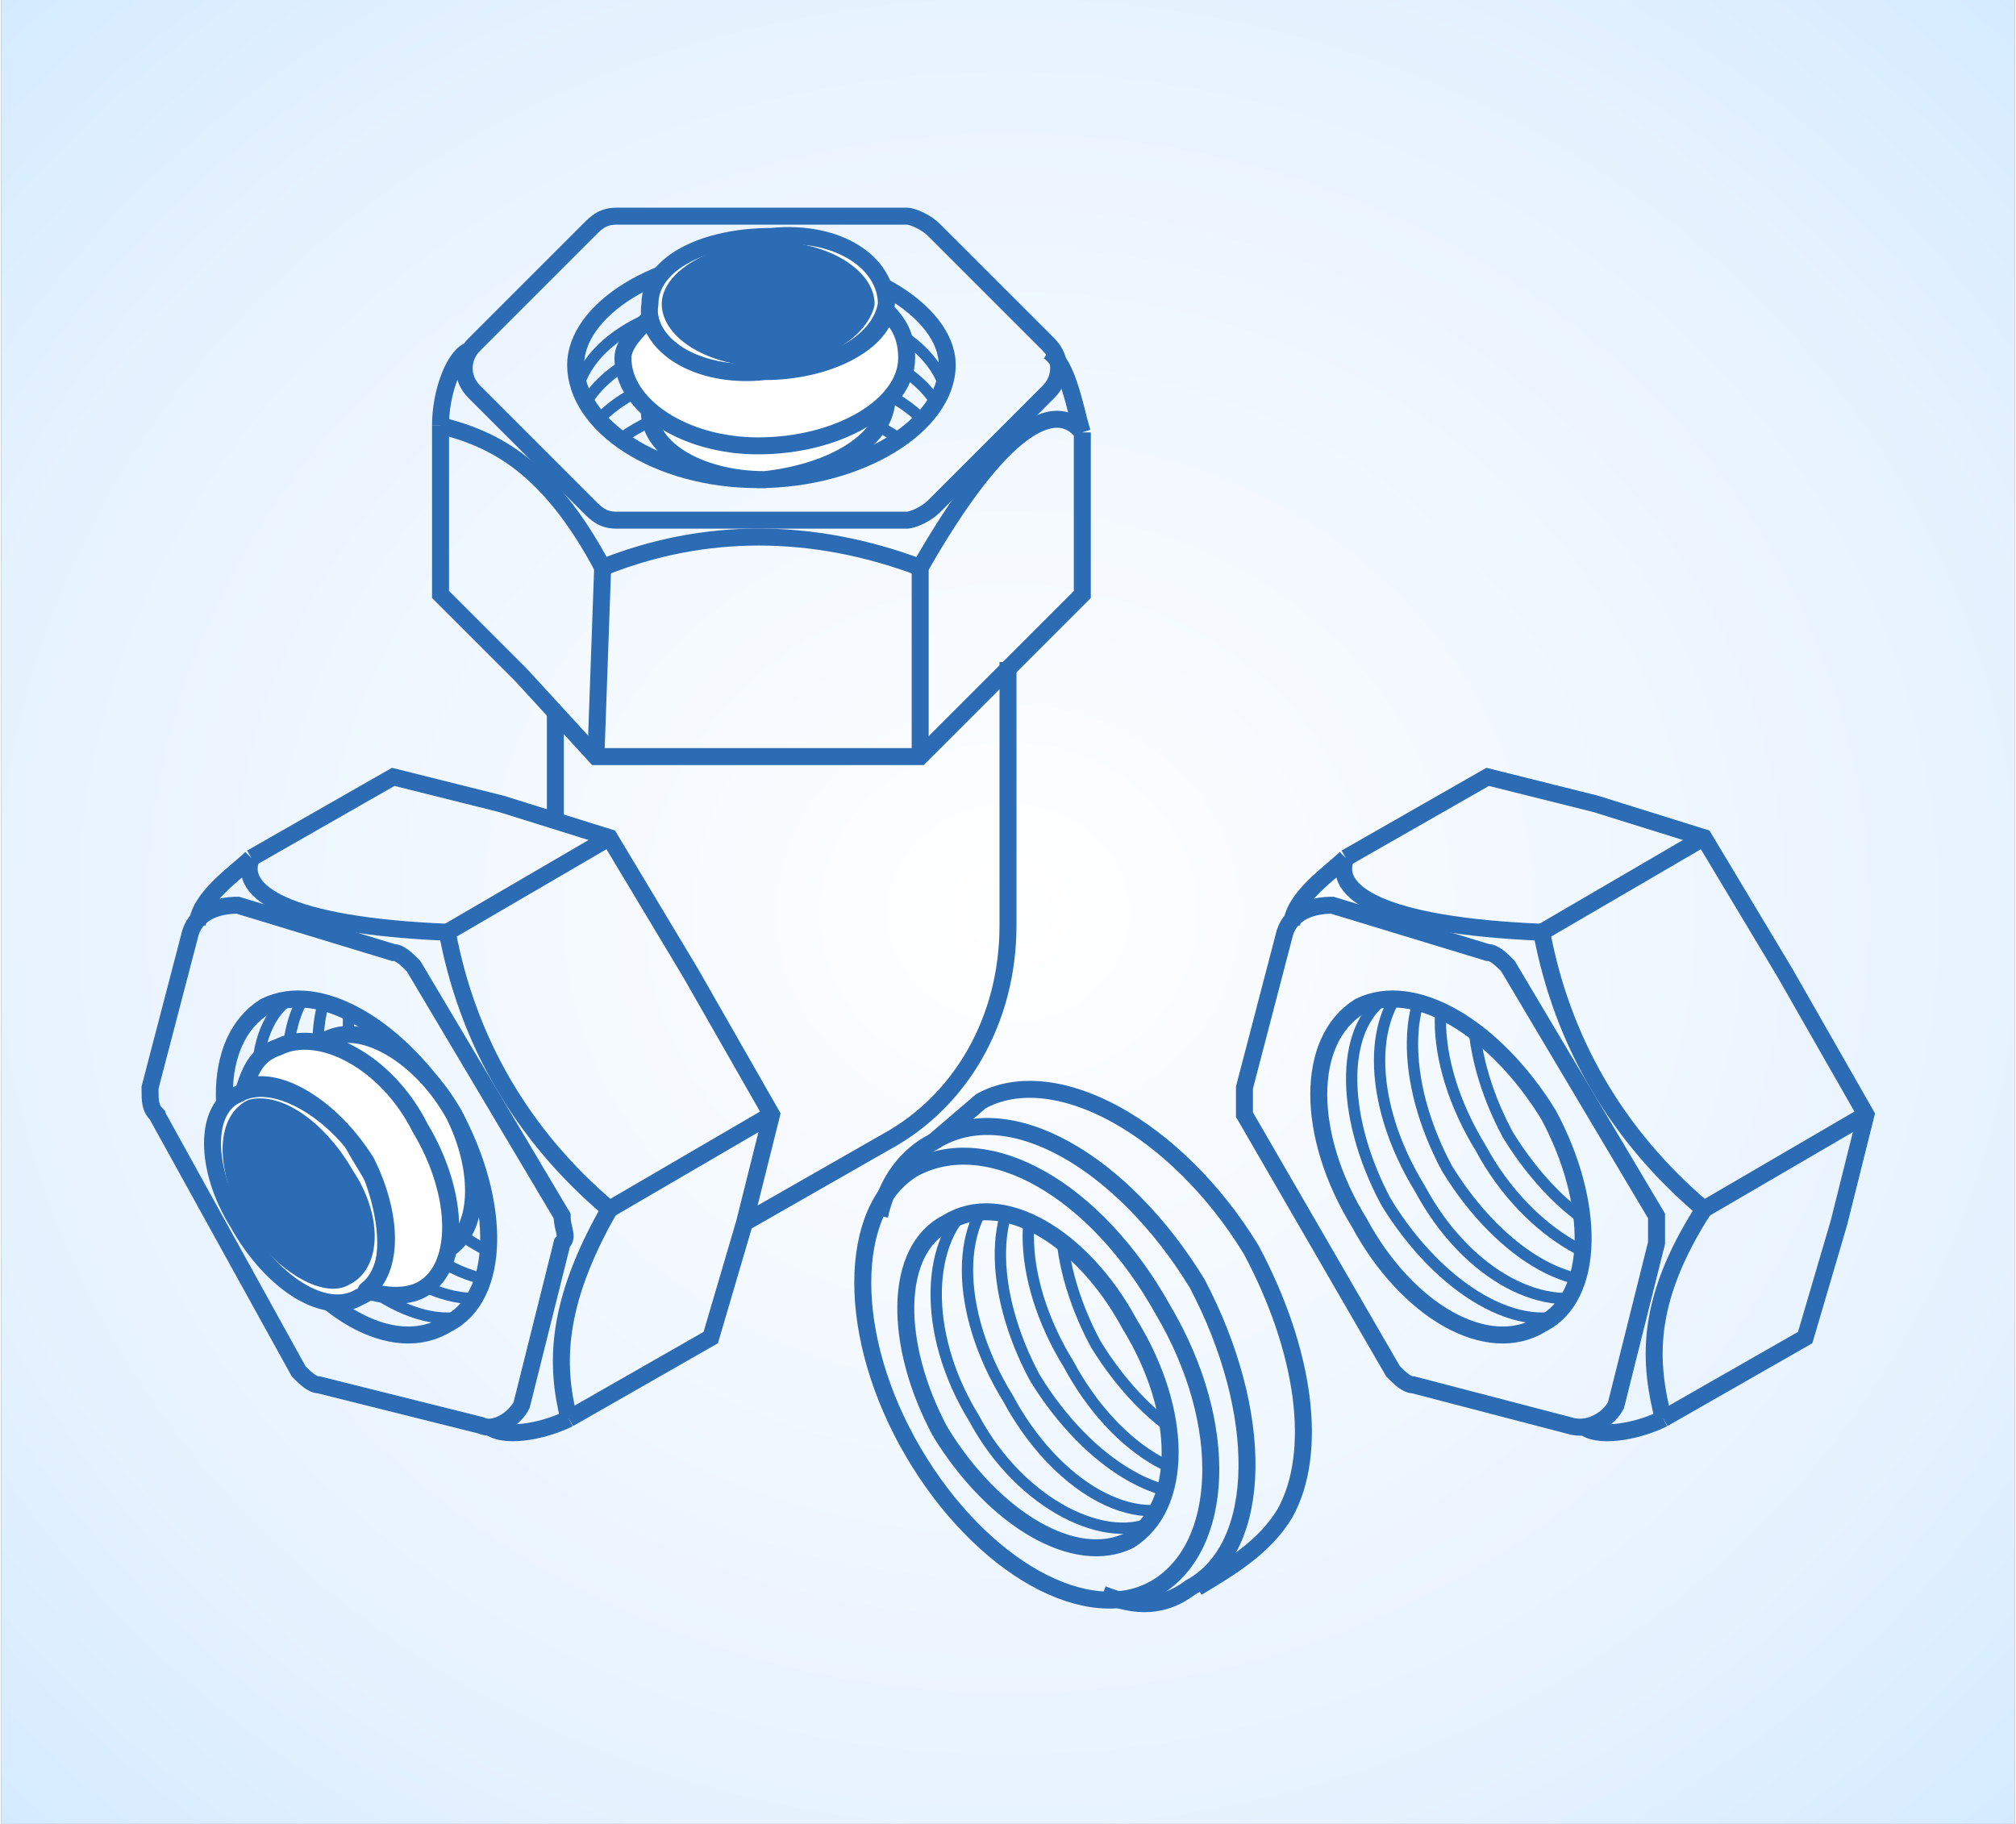 <?xml version="1.0" encoding="UTF-8"?>
<!DOCTYPE svg PUBLIC "-//W3C//DTD SVG 1.0//EN" "http://www.w3.org/TR/2001/REC-SVG-20010904/DTD/svg10.dtd">
<!-- Creator: CorelDRAW X7 -->
<svg xmlns="http://www.w3.org/2000/svg" xml:space="preserve" width="17.78mm" height="16.087mm" version="1.0" style="shape-rendering:geometricPrecision; text-rendering:geometricPrecision; image-rendering:optimizeQuality; fill-rule:evenodd; clip-rule:evenodd"
viewBox="0 0 298 270"
 xmlns:xlink="http://www.w3.org/1999/xlink">
 <rect x="0" y="0" width="298" height="270" fill="#333333" stroke="none"/>
 <defs>
  <style type="text/css">
   <![CDATA[
    .str1 {stroke:#2C6CB4;stroke-width:2.513}
    .str0 {stroke:#2C6CB4;stroke-width:1.676}
    .str2 {stroke:#2C6CB4;stroke-width:2.513;stroke-linecap:round;stroke-linejoin:round}
    .fil1 {fill:none}
    .fil3 {fill:#2C6CB4}
    .fil2 {fill:white}
    .fil0 {fill:url(#id4)}
   ]]>
  </style>
    <clipPath id="id0">
     <path d="M39 181c7,13 19,20 27,15 8,-4 8,-18 1,-31 -8,-13 -20,-20 -28,-16 -8,5 -8,19 0,32z"/>
    </clipPath>
     <clipPath id="id1">
      <path d="M112 38c-15,0 -27,8 -27,16 0,9 12,17 27,17 15,0 28,-8 28,-17 0,-8 -13,-16 -28,-16z"/>
     </clipPath>
    <clipPath id="id2">
     <path d="M201 181c7,13 19,20 27,15 8,-4 8,-18 1,-31 -8,-13 -20,-20 -28,-16 -8,5 -8,19 0,32z"/>
    </clipPath>
    <clipPath id="id3">
     <path d="M139 212c8,13 20,20 28,16 8,-5 8,-19 0,-32 -7,-13 -19,-20 -27,-15 -8,4 -8,18 -1,31z"/>
    </clipPath>
  <radialGradient id="id4" gradientUnits="userSpaceOnUse" gradientTransform="matrix(3.176 -4.49944E-005 3.37458E-005 2.873 -324 -252)" cx="148.955" cy="134.768" r="148.955" fx="148.955" fy="134.768">
   <stop offset="0" style="stop-opacity:1; stop-color:white"/>
   <stop offset="0.329" style="stop-opacity:1; stop-color:#E6F2FF"/>
   <stop offset="0.749" style="stop-opacity:1; stop-color:#A5D8FF"/>
   <stop offset="1" style="stop-opacity:1; stop-color:#4CB1FF"/>
  </radialGradient>
 </defs>
 <g id="Layer_x0020_1">
  <path class="fil0" d="M0 0l298 0 0 270 -298 0 0 -270z"/>
  <g id="_1127840032">
   <g>
   </g>
   <g style="clip-path:url(#id0)">
    <g id="_1127870240">
     <g>
      <path class="fil1 str0" d="M39 181c7,13 19,20 27,15 8,-4 8,-18 1,-31 -8,-13 -20,-20 -28,-16 -8,5 -8,19 0,32z"/>
      <path class="fil1 str0" d="M43 178c8,13 20,20 28,16 8,-5 8,-19 0,-32 -7,-13 -20,-20 -27,-15 -8,4 -8,18 -1,31z"/>
      <path class="fil1 str0" d="M48 176c7,13 20,19 27,15 8,-4 8,-19 1,-32 -8,-13 -20,-19 -28,-15 -7,5 -8,19 0,32z"/>
      <path class="fil1 str0" d="M52 173c8,13 20,20 28,15 8,-4 8,-18 0,-31 -7,-13 -19,-20 -27,-16 -8,5 -8,19 -1,32z"/>
      <path class="fil1 str0" d="M57 170c7,13 20,20 27,16 8,-5 8,-19 1,-32 -8,-13 -20,-20 -28,-15 -7,4 -8,18 0,31z"/>
      <path class="fil1 str0" d="M62 168c7,13 19,20 27,15 8,-4 8,-19 1,-31 -8,-13 -20,-20 -28,-16 -8,5 -8,19 0,32z"/>
     </g>
    </g>
   </g>
   <path class="fil1 str1" d="M39 181c7,13 19,20 27,15 8,-4 8,-18 1,-31 -8,-13 -20,-20 -28,-16 -8,5 -8,19 0,32z"/>
   <path class="fil1 str1" d="M37 127l21 -12 16 4 16 5 12 20 12 21 -4 16 -5 17 -21 12"/>
   <path class="fil1 str1" d="M23 165l21 38c1,1 2,2 3,2l24 6c2,1 5,-1 6,-3l6 -24c1,-1 0,-2 0,-4l-22 -37c-1,-1 -2,-2 -3,-2l-23 -7c-3,0 -6,1 -7,4l-6 23c0,2 0,3 1,4z"/>
   <path class="fil1 str1" d="M66 138l24 -14"/>
   <path class="fil1 str1" d="M90 179l24 -14"/>
   <path class="fil1 str1" d="M84 210c-2,-8 -2,-17 6,-31 -13,-11 -21,-25 -24,-41 -24,-1 -31,-6 -29,-11"/>
   <path class="fil1 str1" d="M37 127c-2,2 -8,6 -8,10"/>
   <path class="fil1 str1" d="M72 211c2,2 8,1 12,-1"/>
   <g id="_1127824896">
    <path class="fil2 str2" d="M35 181c-5,-8 -5,-17 0,-19 5,-3 14,2 19,10 4,9 4,18 -1,20 -5,3 -13,-2 -18,-11z"/>
    <path class="fil2 str2" d="M53 171c-5,-9 -10,-14 -5,-17 5,-3 14,2 19,11 4,8 4,17 -1,20 -5,2 -8,-6 -13,-14z"/>
    <path class="fil2 str2" d="M36 161c1,-3 2,-5 5,-6 6,-3 16,2 21,12 6,10 6,21 0,24 -2,1 -5,1 -8,0 4,-3 4,-11 0,-19 -5,-8 -13,-13 -18,-11z"/>
    <path class="fil3 str2" d="M37 180c-4,-7 -4,-14 0,-16 4,-1 10,3 14,10 4,6 4,13 0,15 -3,2 -10,-2 -14,-9z"/>
   </g>
   <g id="_1127831008">
    <g>
    </g>
    <g style="clip-path:url(#id1)">
     <g id="_1127838624">
      <g>
       <path class="fil1 str0" d="M112 38c-15,0 -27,8 -27,16 0,9 12,17 27,17 15,0 28,-8 28,-17 0,-8 -13,-16 -28,-16z"/>
       <path class="fil1 str0" d="M112 44c-15,0 -27,7 -27,16 0,9 12,16 27,16 15,0 28,-7 28,-16 0,-9 -13,-16 -28,-16z"/>
       <path class="fil1 str0" d="M112 49c-15,0 -27,7 -27,16 0,9 12,16 27,16 15,0 28,-7 28,-16 0,-9 -13,-16 -28,-16z"/>
       <path class="fil1 str0" d="M112 54c-15,0 -27,7 -27,16 0,9 12,16 27,16 15,0 28,-7 28,-16 0,-9 -13,-16 -28,-16z"/>
       <path class="fil1 str0" d="M112 59c-15,0 -27,8 -27,17 0,8 12,16 27,16 15,0 28,-8 28,-16 0,-9 -13,-17 -28,-17z"/>
       <path class="fil1 str0" d="M112 65c-15,0 -27,7 -27,16 0,9 12,16 27,16 15,0 28,-7 28,-16 0,-9 -13,-16 -28,-16z"/>
      </g>
     </g>
    </g>
    <path class="fil1 str1" d="M112 38c-15,0 -27,8 -27,16 0,9 12,17 27,17 15,0 28,-8 28,-17 0,-8 -13,-16 -28,-16z"/>
    <path class="fil1 str1" d="M160 64l0 24 -12 12 -12 12 -24 0 -24 0 -11 -12 -12 -12 0 -25"/>
    <path class="fil1 str1" d="M134 32l-43 0c-2,0 -3,1 -4,2l-17 17c-2,2 -2,5 0,7l17 17c1,1 2,2 4,2l43 0c1,0 3,-1 4,-2l17 -17c2,-2 2,-5 0,-7l-17 -17c-1,-1 -3,-2 -4,-2z"/>
    <path class="fil1 str1" d="M136 84l0 28"/>
    <path class="fil1 str1" d="M89 84l-1 28"/>
    <path class="fil1 str1" d="M65 63c8,2 16,6 24,21 15,-6 31,-6 47,0 12,-21 20,-25 24,-20"/>
    <path class="fil1 str1" d="M160 64c-1,-3 -2,-10 -5,-12"/>
    <path class="fil1 str1" d="M69 52c-2,1 -4,6 -4,11"/>
    <g id="_1127842848">
     <path class="fil2 str2" d="M114 35c10,-1 17,4 17,10 -1,6 -9,10 -18,10 -10,1 -18,-4 -17,-10 0,-6 8,-10 18,-10z"/>
     <path class="fil2 str2" d="M114 56c10,0 17,-2 17,4 -1,6 -9,10 -18,11 -10,0 -18,-5 -17,-11 0,-6 8,-4 18,-4z"/>
     <path class="fil2 str2" d="M131 46c2,2 3,4 3,7 0,7 -10,13 -22,13 -11,0 -20,-6 -20,-13 0,-2 2,-4 4,-6 1,5 8,9 17,8 9,0 17,-4 18,-9z"/>
     <path class="fil3 str2" d="M114 37c8,0 14,4 14,8 -1,4 -7,8 -15,8 -8,0 -14,-4 -14,-8 0,-4 7,-8 15,-8z"/>
    </g>
   </g>
   <path class="fil1 str1" d="M82 105l0 16m28 60l21 -12c11,-6 18,-18 18,-32 0,-16 0,-38 0,-39"/>
   <g>
   </g>
   <g style="clip-path:url(#id2)">
    <g>
     <g>
      <path class="fil1 str0" d="M201 181c7,13 19,20 27,15 8,-4 8,-18 1,-31 -8,-13 -20,-20 -28,-16 -8,5 -8,19 0,32z"/>
      <path class="fil1 str0" d="M205 178c8,13 20,20 28,16 7,-5 8,-19 0,-32 -7,-13 -20,-20 -27,-15 -8,4 -8,18 -1,31z"/>
      <path class="fil1 str0" d="M210 176c7,13 19,19 27,15 8,-4 8,-19 1,-32 -8,-13 -20,-19 -28,-15 -8,5 -8,19 0,32z"/>
      <path class="fil1 str0" d="M214 173c8,13 20,20 28,15 7,-4 8,-18 0,-31 -7,-13 -20,-20 -27,-16 -8,5 -8,19 -1,32z"/>
      <path class="fil1 str0" d="M219 170c7,13 20,20 27,16 8,-5 8,-19 1,-32 -8,-13 -20,-20 -28,-15 -8,4 -8,18 0,31z"/>
      <path class="fil1 str0" d="M223 168c8,13 20,20 28,15 8,-4 8,-19 0,-31 -7,-13 -19,-20 -27,-16 -8,5 -8,19 -1,32z"/>
     </g>
    </g>
   </g>
   <path class="fil1 str1" d="M201 181c7,13 19,20 27,15 8,-4 8,-18 1,-31 -8,-13 -20,-20 -28,-16 -8,5 -8,19 0,32z"/>
   <path class="fil1 str1" d="M199 127l21 -12 16 4 16 5 12 20 12 21 -4 16 -5 17 -21 12"/>
   <path class="fil1 str1" d="M184 165l22 38c1,1 2,2 3,2l23 6c3,1 6,-1 7,-3l6 -24c0,-1 0,-2 0,-4l-22 -37c-1,-1 -2,-2 -3,-2l-23 -7c-3,0 -6,1 -7,4l-6 23c0,2 0,3 0,4z"/>
   <path class="fil1 str1" d="M228 138l24 -14"/>
   <path class="fil1 str1" d="M252 179l24 -14"/>
   <path class="fil1 str1" d="M246 210c-2,-8 -3,-17 6,-31 -13,-11 -21,-25 -24,-41 -24,-1 -31,-6 -29,-11"/>
   <path class="fil1 str1" d="M199 127c-2,2 -8,6 -8,10"/>
   <path class="fil1 str1" d="M234 211c2,2 8,1 12,-1"/>
   <g>
   </g>
   <g style="clip-path:url(#id3)">
    <g>
     <g>
      <path class="fil1 str0" d="M139 212c8,13 20,20 28,16 8,-5 8,-19 0,-32 -7,-13 -19,-20 -27,-15 -8,4 -8,18 -1,31z"/>
      <path class="fil1 str0" d="M144 210c7,13 20,19 27,15 8,-4 8,-19 1,-32 -8,-12 -20,-19 -28,-15 -7,5 -8,19 0,32z"/>
      <path class="fil1 str0" d="M149 207c7,13 19,20 27,15 8,-4 8,-18 1,-31 -8,-13 -20,-20 -28,-16 -8,5 -8,19 0,32z"/>
      <path class="fil1 str0" d="M153 204c8,13 20,20 28,16 7,-5 8,-19 0,-32 -7,-13 -20,-20 -27,-15 -8,4 -8,18 -1,31z"/>
      <path class="fil1 str0" d="M158 202c7,13 19,20 27,15 8,-4 8,-18 1,-31 -8,-13 -20,-20 -28,-16 -8,5 -8,19 0,32z"/>
      <path class="fil1 str0" d="M162 199c8,13 20,20 28,15 7,-4 8,-18 0,-31 -7,-13 -20,-20 -27,-15 -8,4 -8,18 -1,31z"/>
     </g>
    </g>
   </g>
   <path class="fil1 str1" d="M139 212c8,13 20,20 28,16 8,-5 8,-19 0,-32 -7,-13 -19,-20 -27,-15 -8,4 -8,18 -1,31z"/>
   <path class="fil1 str1" d="M135 215c10,17 26,26 36,20 10,-6 11,-24 1,-41 -10,-18 -26,-27 -37,-21 -10,6 -10,25 0,42z"/>
   <path class="fil1 str1" d="M163 236c5,2 9,2 13,-1 11,-6 11,-26 1,-45 -11,-18 -28,-28 -39,-21 -4,2 -7,6 -8,11"/>
   <path class="fil1 str1" d="M138 169l7 -6c11,-6 29,4 40,22 8,15 10,30 5,39 -3,5 -8,8 -13,11"/>
  </g>
 </g>
</svg>

